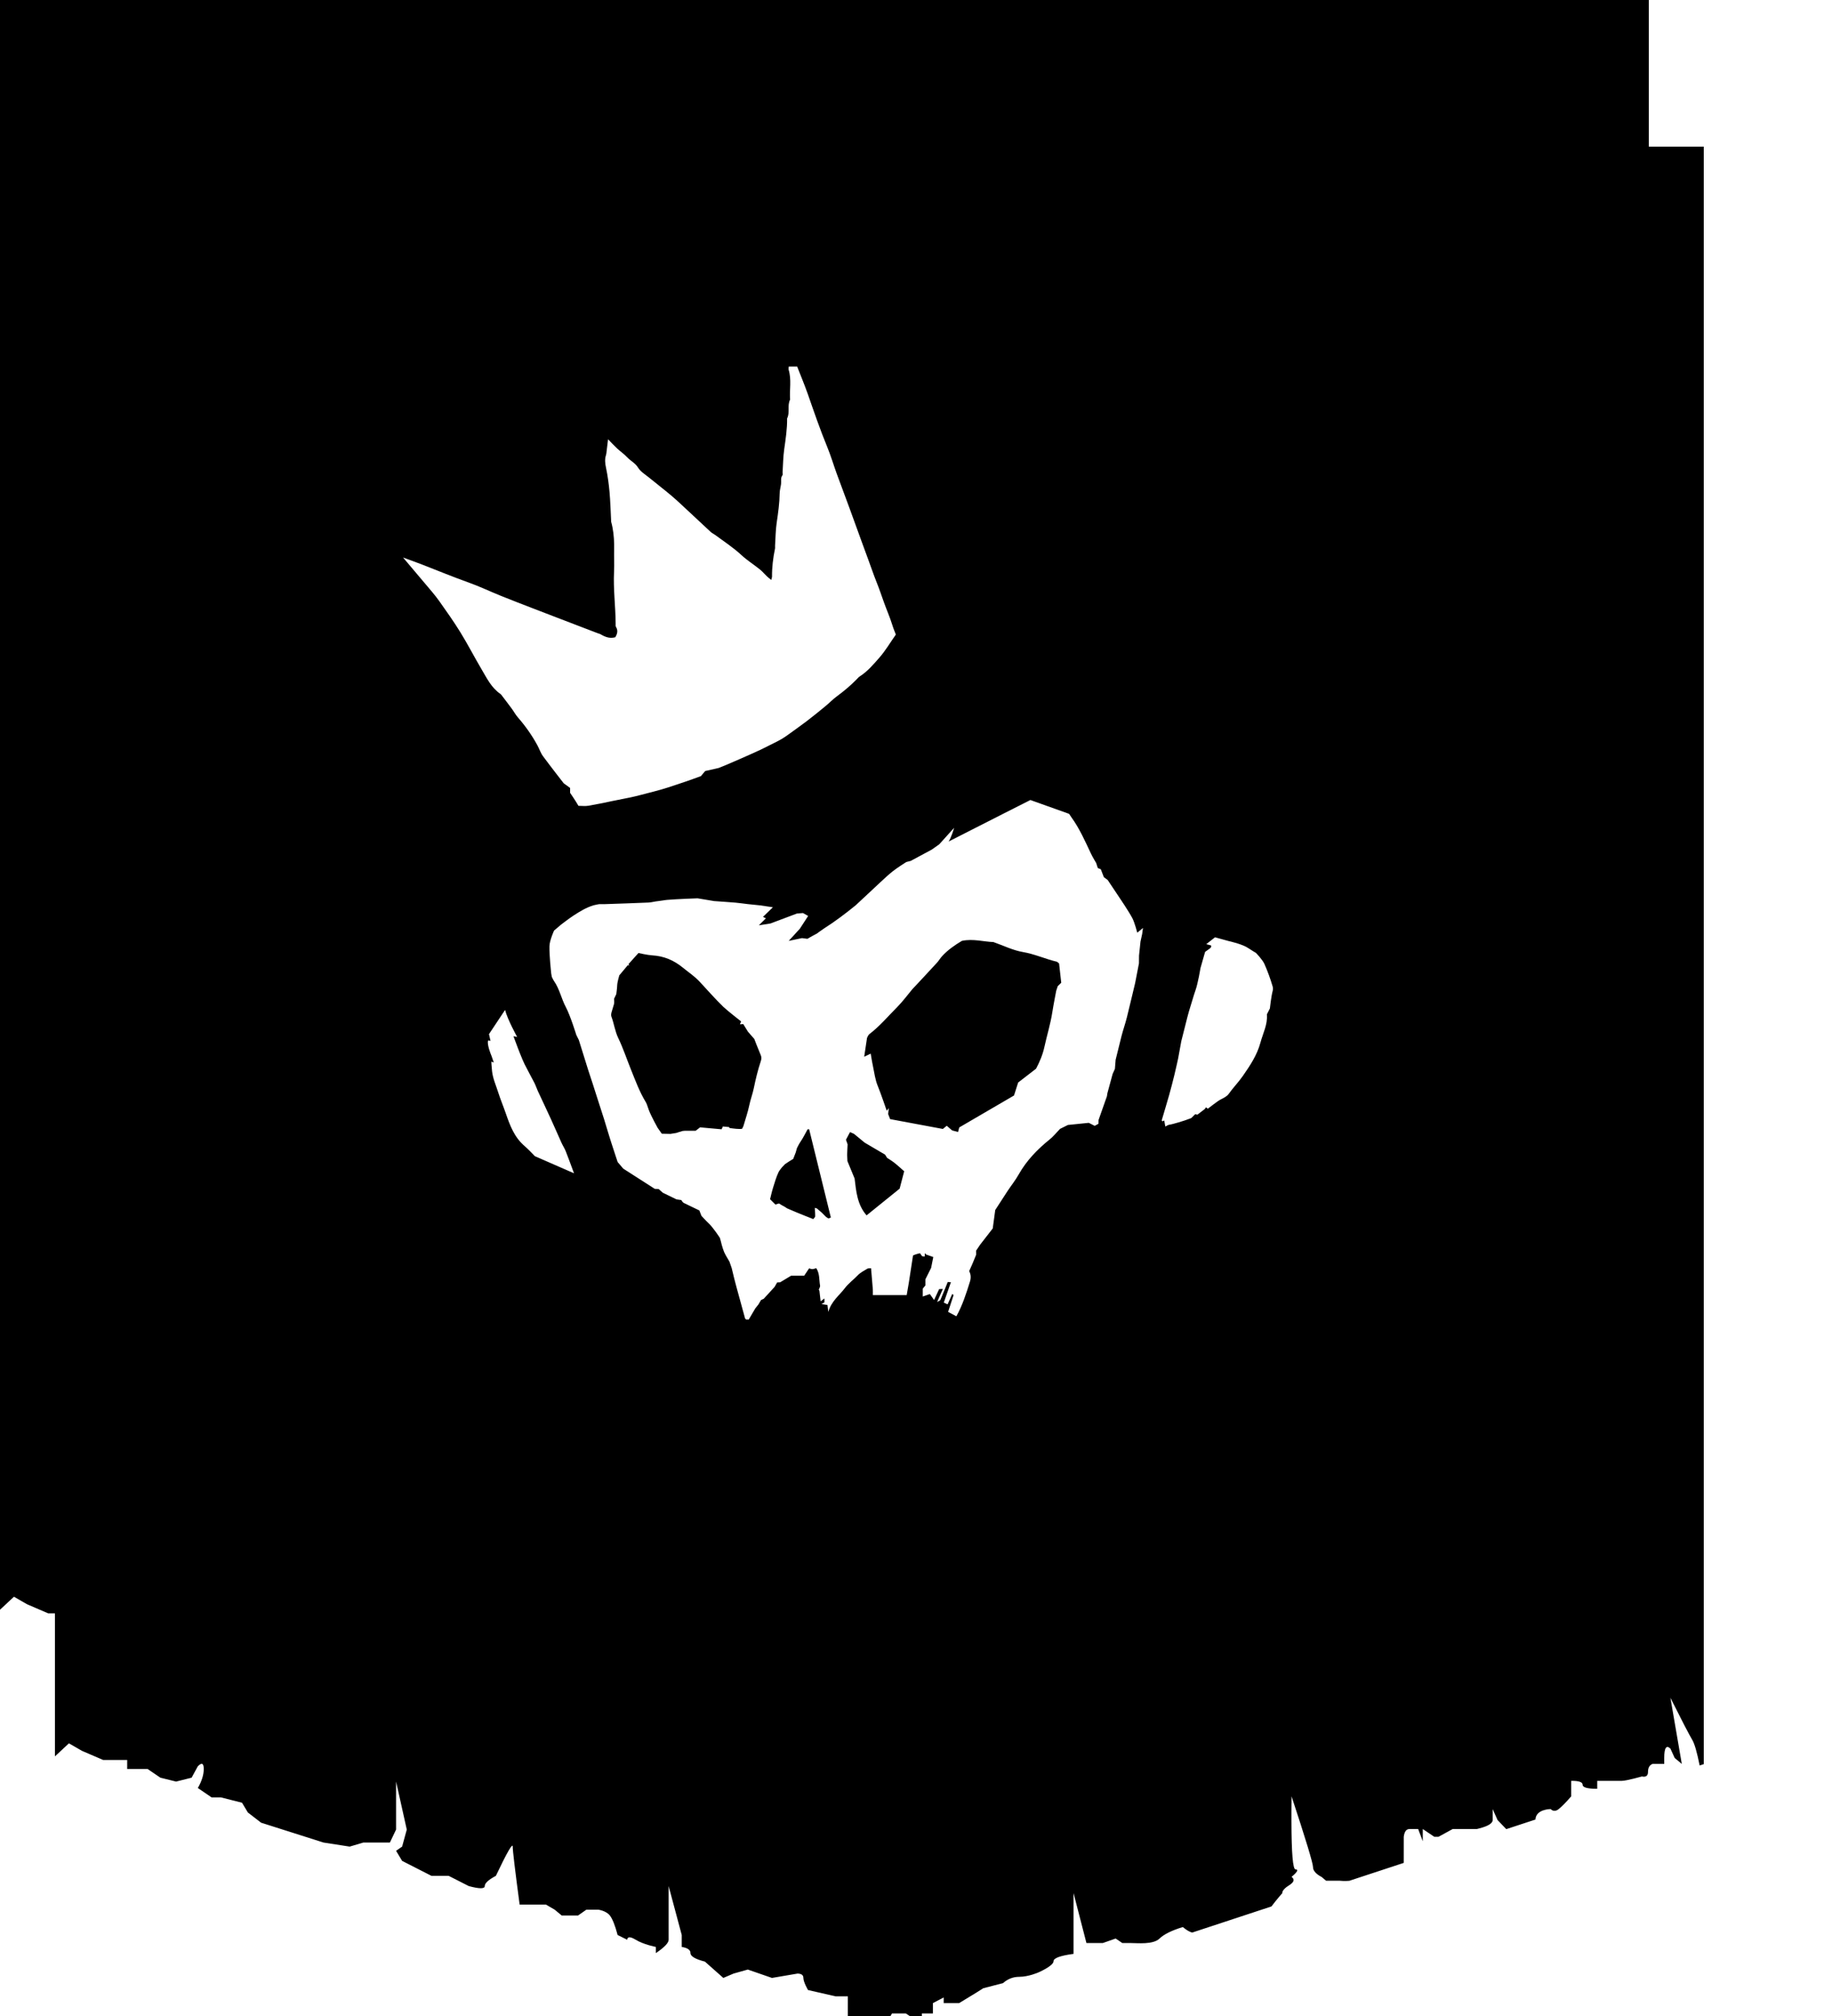 <?xml version="1.0" encoding="UTF-8"?>
<svg width="100px" height="110px" viewBox="0 0 100 110" version="1.1" xmlns="http://www.w3.org/2000/svg" xmlns:xlink="http://www.w3.org/1999/xlink">
    <title>assets/img/sabotage-flag-small</title>
    <defs>
        <path d="M90,0 L90,88.258 L89.776,88.331 C89.632,87.612 89.499,87.148 89.375,86.939 C89.19,86.626 88.792,85.858 88.18,84.637 L88.18,84.637 L88.801,88.245 L88.413,87.921 L88.18,87.41 C87.955,87.198 87.842,87.368 87.842,87.921 L87.842,87.921 L87.842,88.245 L87.206,88.245 C87.039,88.307 86.956,88.454 86.956,88.685 C86.956,89.032 86.63,88.929 86.63,88.929 C86.63,88.929 85.776,89.17 85.525,89.17 L85.525,89.17 L84.184,89.17 L84.184,89.604 C83.653,89.604 83.387,89.53 83.387,89.382 C83.387,89.235 83.18,89.164 82.765,89.17 L82.765,89.17 L82.765,90.014 C82.489,90.332 82.262,90.563 82.084,90.708 C81.816,90.925 81.645,90.708 81.645,90.708 C81.645,90.708 80.811,90.708 80.811,91.307 L80.813,91.28 L79.242,91.797 L79.214,91.798 L78.744,91.307 L78.477,90.709 L78.478,91.307 C78.478,91.482 78.24,91.634 77.763,91.76 L77.613,91.798 L76.295,91.798 L75.522,92.221 L75.29,92.221 L74.662,91.798 L74.662,92.464 L74.411,91.798 L74.411,91.798 L73.937,91.798 C73.764,91.798 73.66,91.939 73.624,92.221 L73.624,92.221 L73.623,93.646 L70.652,94.623 C70.389,94.643 70.217,94.629 70.152,94.621 L70.124,94.618 L70.124,94.618 L69.384,94.618 C69.384,94.618 69.135,94.409 69.135,94.409 C69.135,94.409 68.672,94.198 68.672,93.881 C68.672,93.67 68.281,92.381 67.5,90.014 C67.496,90.31 67.494,90.589 67.493,90.851 L67.493,91.354 C67.497,93.119 67.572,94.002 67.716,94.002 C67.893,94.002 67.821,94.138 67.5,94.409 C67.684,94.546 67.638,94.7 67.362,94.871 C66.948,95.126 66.996,95.295 66.996,95.295 C66.996,95.295 66.665,95.669 66.403,96.022 L62.074,97.448 C61.925,97.407 61.755,97.307 61.565,97.146 C60.956,97.333 60.533,97.542 60.295,97.773 C59.939,98.118 59.084,98.018 58.685,98.018 L58.685,98.018 L58.261,98.018 C58.019,97.855 57.897,97.773 57.897,97.773 C57.897,97.773 57.199,98.018 57.199,98.018 L57.199,98.018 L56.303,98.018 L55.6,95.295 L55.6,95.295 L55.6,98.61 C54.871,98.708 54.507,98.842 54.507,99.012 C54.507,99.268 53.676,99.625 53.676,99.625 C53.676,99.625 53.14,99.862 52.637,99.862 C52.302,99.862 52.006,99.977 51.749,100.207 L51.749,100.207 L50.672,100.485 L50.326,100.705 L49.355,101.296 L48.511,101.296 L48.511,100.988 L47.924,101.296 L47.924,101.86 L47.322,101.86 L47.322,102.298 L47.175,102.346 L46.443,101.86 L45.691,101.86 L45.017,103 L43.277,102.43 L43.278,100.927 L43.278,100.927 L42.611,100.927 C42.611,100.927 41.107,100.584 41.107,100.584 C41.107,100.584 40.853,100.154 40.853,99.923 C40.853,99.769 40.747,99.69 40.534,99.685 L40.534,99.685 L39.138,99.923 L37.82,99.466 L37.041,99.685 L36.483,99.923 L35.478,99.033 C34.953,98.897 34.69,98.743 34.69,98.568 C34.69,98.394 34.531,98.282 34.213,98.232 L34.213,98.232 L34.213,97.581 L33.498,94.911 L33.498,94.911 L33.498,97.839 C33.498,98.011 33.266,98.254 32.801,98.568 L32.801,98.568 L32.801,98.232 C32.801,98.232 32.135,98.104 31.699,97.839 C31.408,97.662 31.253,97.662 31.234,97.839 L31.234,97.839 L30.713,97.581 C30.572,97.051 30.431,96.697 30.29,96.518 C30.078,96.249 29.658,96.199 29.658,96.199 L29.658,96.199 L29.006,96.199 C28.703,96.412 28.551,96.518 28.551,96.518 L28.551,96.518 L27.663,96.518 L27.278,96.199 L26.796,95.919 L25.364,95.919 C25.113,94.038 24.987,92.984 24.987,92.757 C24.987,92.531 24.681,93.063 24.067,94.353 C23.663,94.569 23.46,94.755 23.46,94.911 C23.46,95.067 23.169,95.067 22.587,94.911 L22.587,94.911 L21.491,94.353 L20.551,94.353 L18.95,93.536 L18.62,92.986 L18.95,92.757 L19.204,91.828 L18.62,89.209 L18.62,91.828 L18.282,92.536 L16.832,92.536 L16.087,92.757 L14.66,92.536 L11.253,91.453 C10.771,91.082 10.53,90.896 10.53,90.896 C10.53,90.896 10.423,90.718 10.21,90.363 L10.21,90.363 L9.054,90.071 L8.548,90.071 L7.799,89.56 C8.014,89.185 8.122,88.839 8.122,88.523 C8.122,88.207 8.014,88.157 7.799,88.372 L7.799,88.372 L7.459,88.997 L6.611,89.209 L5.755,88.997 L5.058,88.523 L3.942,88.523 L3.942,88.029 L2.628,88.029 L1.478,87.534 L0.762,87.123 L0,87.833 L0,0 L90,0 Z" id="path-1"></path>
        <filter x="-5.6%" y="-4.9%" width="116.7%" height="119.2%" filterUnits="objectBoundingBox" id="filter-2">
            <feMorphology radius="0.5" operator="erode" in="SourceAlpha" result="shadowSpreadOuter1"></feMorphology>
            <feOffset dx="3" dy="8" in="shadowSpreadOuter1" result="shadowOffsetOuter1"></feOffset>
            <feGaussianBlur stdDeviation="1.5" in="shadowOffsetOuter1" result="shadowBlurOuter1"></feGaussianBlur>
            <feColorMatrix values="0 0 0 0 0   0 0 0 0 0   0 0 0 0 0  0 0 0 0.399 0" type="matrix" in="shadowBlurOuter1"></feColorMatrix>
        </filter>
    </defs>
    <g id="assets/img/sabotage-flag-small" stroke="none" stroke-width="1" fill="none" fill-rule="evenodd">
        <g>
            <g id="Rectangle-2">
                <use fill="black" fill-opacity="1" filter="url(#filter-2)" xlink:href="#path-1"></use>
                <use fill="#000000" fill-rule="evenodd" xlink:href="#path-1"></use>
            </g>
            <path d="M56.244,43.652 C56.952,43.905 57.648,44.153 58.356,44.406 C58.391,44.457 58.433,44.525 58.48,44.59 C58.928,45.208 59.232,45.902 59.556,46.588 C59.637,46.761 59.836,47.09 59.836,47.09 L59.836,47.09 L59.924,47.364 L60.088,47.429 L60.254,47.861 L60.464,48.017 L61.102,48.973 C61.102,48.973 61.598,49.702 61.805,50.089 C61.934,50.329 62.078,50.891 62.078,50.891 L62.078,50.891 L62.389,50.633 L62.344,50.967 L62.254,51.377 L62.174,52.137 L62.17,52.565 L61.961,53.642 C61.961,53.642 61.668,54.878 61.515,55.495 C61.43,55.841 61.309,56.178 61.22,56.523 C61.11,56.956 60.897,57.826 60.897,57.826 L60.897,57.826 L60.857,58.323 L60.734,58.596 L60.449,59.643 L60.42,59.823 L60.361,59.987 L59.965,61.111 C59.965,61.111 59.961,61.246 59.961,61.316 C59.887,61.358 59.818,61.396 59.755,61.431 C59.657,61.381 59.562,61.332 59.432,61.266 C59.088,61.301 58.714,61.339 58.292,61.382 C58.156,61.449 57.977,61.538 57.862,61.596 C57.648,61.816 57.496,62.01 57.309,62.161 C56.63,62.708 56.033,63.321 55.601,64.09 C55.425,64.403 55.196,64.686 54.997,64.987 C54.754,65.355 54.518,65.727 54.325,66.023 C54.273,66.407 54.189,67.028 54.189,67.028 L54.189,67.028 L53.497,67.919 L53.282,68.24 L53.286,68.456 C53.165,68.758 53.015,69.121 52.902,69.357 C53.002,69.543 53.006,69.736 52.942,69.938 C52.74,70.584 52.535,71.228 52.203,71.823 C52.052,71.741 51.753,71.58 51.753,71.58 L51.753,71.58 L52.051,70.665 L51.979,70.602 L51.724,71.17 L51.516,71.076 L51.906,69.961 L51.732,69.951 C51.732,69.951 51.449,70.663 51.332,70.93 C51.315,70.967 51.25,70.983 51.153,71.041 C51.266,70.784 51.466,70.327 51.466,70.327 L51.466,70.327 L51.262,70.34 L50.987,70.932 L50.756,70.608 L50.37,70.743 L50.37,70.313 C50.37,70.313 50.453,70.211 50.512,70.139 L50.512,70.139 L50.512,69.807 C50.623,69.581 50.825,69.181 50.825,69.181 L50.825,69.181 L50.944,68.588 L50.549,68.45 C50.549,68.45 50.508,68.376 50.487,68.384 L50.487,68.384 L50.471,68.565 L50.33,68.541 C50.33,68.541 50.327,68.537 50.322,68.529 L50.273,68.459 C50.253,68.431 50.232,68.401 50.218,68.38 C49.949,68.439 49.837,68.504 49.837,68.504 L49.837,68.504 L49.611,69.974 C49.611,69.974 49.535,70.42 49.492,70.665 L49.492,70.665 L47.644,70.665 C47.644,70.562 47.65,70.456 47.643,70.351 C47.614,69.976 47.581,69.602 47.547,69.2 C47.468,69.208 47.394,69.195 47.346,69.224 C47.164,69.335 46.963,69.434 46.819,69.586 C46.588,69.828 46.311,70.028 46.11,70.294 C45.811,70.688 45.386,70.989 45.213,71.583 C45.191,71.404 45.18,71.318 45.167,71.205 C45.076,71.191 44.975,71.175 44.841,71.154 C44.91,71.113 44.95,71.09 45.003,71.059 L45.003,71.059 L45.003,70.85 C44.922,70.909 44.863,70.954 44.794,71.004 C44.772,70.811 44.752,70.626 44.729,70.44 C44.726,70.416 44.705,70.393 44.693,70.369 C44.718,70.295 44.777,70.214 44.764,70.147 C44.704,69.837 44.754,69.502 44.556,69.196 C44.489,69.214 44.417,69.244 44.343,69.248 C44.285,69.251 44.225,69.221 44.166,69.205 C44.075,69.34 43.987,69.471 43.895,69.609 L43.895,69.609 L43.179,69.609 L42.584,69.967 L42.421,69.975 L42.279,70.221 L41.686,70.868 L41.543,70.933 L41.394,71.183 L41.231,71.386 C41.231,71.386 40.987,71.798 40.869,72 L40.869,72 L40.733,72 L40.672,71.948 C40.672,71.948 40.642,71.836 40.595,71.665 L40.531,71.433 C40.496,71.307 40.458,71.167 40.419,71.024 L40.34,70.738 C40.289,70.55 40.239,70.37 40.2,70.227 C40.176,70.142 40.148,70.034 40.119,69.92 L40.061,69.691 C39.995,69.426 39.939,69.189 39.939,69.189 L39.939,69.189 L39.817,68.839 L39.643,68.541 C39.643,68.541 39.561,68.4 39.525,68.312 C39.418,68.05 39.348,67.73 39.348,67.73 L39.348,67.73 L39.295,67.543 C39.295,67.543 38.93,66.977 38.678,66.745 C38.538,66.617 38.288,66.339 38.288,66.339 L38.288,66.339 L38.174,66.046 C38.174,66.046 37.547,65.748 37.337,65.643 C37.248,65.599 37.191,65.479 37.191,65.479 L37.191,65.479 L36.926,65.442 L36.179,65.079 L35.952,64.878 L35.741,64.868 L34.593,64.132 L34.021,63.765 L33.715,63.406 C33.715,63.406 33.678,63.296 33.621,63.123 L33.544,62.889 C33.488,62.718 33.423,62.519 33.358,62.318 L33.263,62.017 C33.201,61.82 33.143,61.633 33.099,61.48 C32.95,60.961 32.768,60.448 32.608,59.93 C32.448,59.413 32.276,58.898 32.107,58.385 L32.107,58.385 L31.597,56.75 L31.458,56.47 C31.458,56.47 31.138,55.425 30.884,54.947 C30.639,54.488 30.545,53.965 30.243,53.532 C30.195,53.464 30.119,53.298 30.119,53.298 L30.119,53.298 L30.084,53.089 C30.084,53.089 29.98,52.117 29.992,51.628 C30,51.302 30.244,50.775 30.244,50.775 L30.244,50.775 L30.623,50.453 C30.623,50.453 31.069,50.109 31.304,49.957 C31.65,49.733 31.999,49.516 32.402,49.396 C32.506,49.366 32.712,49.333 32.712,49.333 C32.712,49.333 32.718,49.333 32.729,49.333 L32.978,49.333 L32.978,49.333 L33.04,49.332 C33.826,49.305 34.612,49.28 35.397,49.246 C35.568,49.238 35.737,49.185 35.908,49.17 C36.081,49.154 36.254,49.114 36.42,49.1 C36.971,49.053 38.076,49.015 38.076,49.015 L38.076,49.015 L38.898,49.152 C38.898,49.152 38.95,49.164 38.976,49.166 C39.365,49.194 39.754,49.218 40.143,49.251 C40.369,49.27 40.593,49.307 40.818,49.331 C41.044,49.354 41.497,49.401 41.497,49.401 L41.497,49.401 L42.189,49.503 C42.189,49.503 41.841,49.84 41.648,50.028 L41.648,50.028 L41.728,50.067 C41.769,50.088 41.806,50.107 41.806,50.107 L41.806,50.107 L41.422,50.489 L42.057,50.388 L43.508,49.843 L43.834,49.82 L44.113,49.978 L43.658,50.677 L43.052,51.338 L43.777,51.187 L44.074,51.225 C44.111,51.202 44.157,51.175 44.207,51.147 L44.358,51.062 C44.483,50.994 44.591,50.938 44.591,50.938 C44.591,50.938 44.847,50.745 44.983,50.659 C45.587,50.275 46.156,49.845 46.711,49.393 C46.753,49.359 47.644,48.517 48.054,48.139 C48.282,47.928 48.51,47.714 48.754,47.522 C48.963,47.357 49.467,47.036 49.467,47.036 L49.467,47.036 L49.714,46.973 L50.862,46.356 L51.269,46.068 L52.082,45.167 C52.082,45.167 51.919,45.73 51.778,45.918 C51.778,45.918 53.096,45.246 54.42,44.575 L54.815,44.374 C55.34,44.108 55.844,43.853 56.244,43.652 Z M44.167,61.615 C44.139,61.616 44.111,61.618 44.083,61.619 C43.954,61.848 43.84,62.089 43.691,62.304 C43.613,62.416 43.501,62.646 43.501,62.646 L43.501,62.646 L43.435,62.881 L43.298,63.234 L43.076,63.37 L42.845,63.523 L42.687,63.691 C42.687,63.691 42.541,63.863 42.495,63.961 C42.368,64.235 42.283,64.53 42.193,64.82 C42.13,65.021 42.035,65.434 42.035,65.434 L42.035,65.434 L42.324,65.723 L42.522,65.665 C42.522,65.665 42.703,65.783 42.776,65.814 C42.802,65.825 42.846,65.854 42.846,65.854 L42.846,65.854 L42.962,65.931 C42.962,65.931 42.968,65.933 42.978,65.937 L43.083,65.983 C43.202,66.034 43.381,66.111 43.492,66.157 C43.783,66.278 44.077,66.392 44.393,66.518 C44.438,66.456 44.496,66.413 44.497,66.368 C44.501,66.217 44.474,65.903 44.474,65.903 L44.474,65.903 L44.592,65.938 L44.851,66.161 L45.091,66.401 L45.21,66.478 C45.25,66.48 45.293,66.462 45.352,66.431 C44.957,64.828 44.562,63.222 44.167,61.615 Z M46.399,61.77 C46.312,61.934 46.177,62.189 46.177,62.189 L46.177,62.189 L46.267,62.441 L46.253,62.714 L46.242,63.01 L46.257,63.354 C46.257,63.354 46.506,63.958 46.649,64.305 C46.732,64.988 46.788,65.729 47.303,66.315 C47.901,65.831 48.479,65.364 49.107,64.857 C49.18,64.579 49.269,64.236 49.355,63.908 C49.167,63.746 48.992,63.579 48.802,63.432 C48.677,63.336 48.421,63.176 48.421,63.176 L48.421,63.176 L48.313,63.002 L47.198,62.346 L46.614,61.866 C46.614,61.866 46.46,61.796 46.399,61.77 Z M27.569,55.106 C27.708,55.644 28.23,56.58 28.23,56.58 L28.23,56.58 L28.026,56.539 C28.026,56.539 28.14,56.854 28.278,57.211 L28.384,57.482 C28.474,57.708 28.564,57.923 28.632,58.062 C28.804,58.408 28.996,58.745 29.172,59.09 C29.244,59.231 29.291,59.385 29.358,59.529 C29.598,60.047 29.844,60.561 30.081,61.08 C30.275,61.503 30.457,61.931 30.65,62.355 C30.72,62.51 30.817,62.655 30.88,62.813 C30.923,62.922 30.978,63.066 31.035,63.218 L31.121,63.447 C31.234,63.749 31.333,64.019 31.333,64.019 L31.333,64.019 L29.196,63.085 C29.196,63.085 28.832,62.699 28.632,62.529 C28.075,62.054 27.836,61.409 27.609,60.75 C27.475,60.362 27.315,59.983 27.191,59.592 C27.071,59.215 26.905,58.855 26.859,58.45 C26.838,58.27 26.818,57.926 26.818,57.926 L26.818,57.926 L26.953,57.974 L26.835,57.63 L26.796,57.53 C26.796,57.53 26.588,57.031 26.635,56.784 C26.678,56.759 26.775,56.795 26.775,56.795 C26.775,56.795 26.718,56.545 26.691,56.427 C26.989,55.978 27.276,55.547 27.569,55.106 Z M34.851,52 L34.306,52.606 L34.347,52.678 L34.267,52.665 L33.805,53.218 C33.805,53.218 33.695,53.586 33.69,53.756 C33.685,53.921 33.64,54.244 33.64,54.244 L33.64,54.244 L33.52,54.495 C33.52,54.495 33.538,54.706 33.518,54.776 C33.479,54.917 33.436,55.057 33.392,55.197 C33.365,55.283 33.344,55.392 33.374,55.47 C33.519,55.854 33.566,56.263 33.748,56.641 C34.018,57.201 34.213,57.797 34.447,58.374 C34.686,58.964 34.904,59.564 35.237,60.113 C35.266,60.16 35.289,60.211 35.31,60.263 L35.423,60.585 C35.552,60.919 35.899,61.541 35.899,61.541 L35.899,61.541 L36.125,61.859 L36.597,61.869 L36.918,61.817 L37.05,61.773 L37.264,61.71 C37.335,61.699 37.407,61.698 37.48,61.698 L37.48,61.698 L37.973,61.698 L38.214,61.512 L38.214,61.512 L38.265,61.517 C38.447,61.533 39.061,61.589 39.387,61.618 C39.402,61.591 39.417,61.561 39.428,61.534 L39.453,61.474 L39.453,61.474 L39.457,61.465 L39.793,61.497 L39.826,61.549 L39.989,61.571 C39.989,61.571 40.328,61.619 40.502,61.593 C40.533,61.534 40.565,61.49 40.58,61.44 C40.691,61.06 40.821,60.684 40.902,60.297 C40.967,59.984 41.083,59.686 41.146,59.378 C41.247,58.884 41.364,58.396 41.523,57.918 C41.565,57.794 41.578,57.693 41.526,57.572 C41.399,57.28 41.172,56.687 41.172,56.687 L41.172,56.687 L40.828,56.294 L40.571,55.878 L40.39,55.892 L40.453,55.731 C40.453,55.731 39.678,55.127 39.474,54.928 C39.032,54.496 38.621,54.03 38.201,53.576 C37.924,53.275 37.585,53.053 37.273,52.797 C36.779,52.394 36.236,52.163 35.6,52.128 C35.353,52.115 34.851,52 34.851,52 L34.851,52 Z M54.226,51.402 C53.691,51.385 53.118,51.208 52.507,51.336 C52.127,51.562 51.739,51.827 51.418,52.179 C51.319,52.288 51.245,52.42 51.146,52.528 C50.751,52.96 49.951,53.815 49.951,53.815 L49.951,53.815 L49.914,53.852 C49.881,53.884 49.835,53.932 49.809,53.963 C49.531,54.293 49.277,54.646 48.973,54.95 C48.473,55.452 48.015,56 47.447,56.432 C47.388,56.477 47.326,56.636 47.326,56.636 L47.326,56.636 L47.172,57.66 L47.528,57.489 C47.528,57.489 47.55,57.627 47.577,57.785 L47.611,57.976 C47.622,58.038 47.634,58.096 47.644,58.142 C47.725,58.517 47.768,58.91 47.915,59.259 C48.063,59.613 48.402,60.605 48.402,60.605 L48.402,60.605 L48.515,60.464 L48.48,60.787 L48.588,61.063 L51.466,61.6 L51.678,61.426 L51.971,61.679 L52.295,61.766 C52.295,61.766 52.339,61.6 52.361,61.517 C53.343,60.944 54.32,60.375 55.35,59.774 C55.414,59.575 55.494,59.324 55.576,59.066 C55.894,58.821 56.222,58.567 56.554,58.311 C56.75,57.938 56.916,57.551 57.008,57.129 C57.145,56.495 57.341,55.877 57.441,55.23 C57.501,54.841 57.654,54.058 57.654,54.058 L57.654,54.058 L57.737,53.809 L57.928,53.623 L57.81,52.569 L57.699,52.478 C57.07,52.331 56.481,52.056 55.834,51.946 C55.296,51.855 54.787,51.599 54.226,51.402 Z M66.322,51.142 C66.377,51.157 66.44,51.175 66.506,51.193 L66.706,51.248 C66.904,51.302 67.077,51.35 67.077,51.35 C67.077,51.35 67.824,51.511 68.149,51.74 C68.28,51.832 68.555,51.993 68.555,51.993 C68.555,51.993 68.909,52.352 69.019,52.598 C69.196,52.999 69.345,53.408 69.468,53.827 C69.489,53.901 69.489,53.992 69.469,54.067 C69.386,54.377 69.317,55.025 69.317,55.025 C69.317,55.025 69.283,55.092 69.243,55.171 L69.181,55.292 L69.181,55.292 L69.153,55.347 C69.203,55.889 68.941,56.373 68.803,56.884 C68.62,57.565 68.238,58.138 67.838,58.712 C67.599,59.055 67.307,59.35 67.067,59.69 C66.966,59.832 66.773,59.918 66.609,60.003 C66.467,60.076 65.928,60.496 65.928,60.496 L65.928,60.496 L65.832,60.418 L65.761,60.514 L65.359,60.822 L65.242,60.794 L65.025,61.007 L64.675,61.134 C64.675,61.134 64.054,61.338 63.815,61.372 C63.753,61.381 63.697,61.426 63.609,61.468 C63.587,61.348 63.569,61.248 63.55,61.138 C63.511,61.155 63.479,61.169 63.445,61.184 C63.435,61.164 63.41,61.139 63.415,61.122 C63.548,60.665 63.688,60.211 63.817,59.754 C63.921,59.386 64.015,59.014 64.107,58.642 C64.18,58.347 64.309,57.752 64.309,57.752 L64.309,57.752 L64.481,56.811 L64.724,55.85 C64.724,55.85 64.874,55.233 64.975,54.933 C65.071,54.644 65.144,54.347 65.246,54.064 C65.393,53.66 65.527,52.827 65.527,52.827 L65.527,52.827 L65.781,51.938 L66.057,51.739 C66.057,51.739 66.094,51.699 66.109,51.676 L66.109,51.676 L66.109,51.588 C66.109,51.588 65.958,51.547 65.845,51.516 C66.026,51.374 66.183,51.251 66.322,51.142 Z M43.513,20 C43.707,20.498 43.918,20.999 44.098,21.511 C44.434,22.474 44.763,23.438 45.152,24.381 C45.349,24.858 45.495,25.355 45.671,25.84 L45.671,25.84 L46.375,27.739 C46.608,28.373 46.836,29.009 47.067,29.643 C47.175,29.942 47.287,30.239 47.396,30.538 C47.547,30.947 47.686,31.361 47.849,31.766 C47.992,32.123 48.116,32.488 48.244,32.848 C48.394,33.272 48.579,33.683 48.711,34.114 C48.764,34.29 48.838,34.46 48.9,34.624 C48.589,35.066 48.33,35.509 47.997,35.888 C47.676,36.253 47.356,36.633 46.937,36.902 C46.858,36.953 46.796,37.031 46.729,37.099 C46.405,37.427 46.053,37.719 45.682,37.993 C45.455,38.161 45.256,38.368 45.037,38.548 C44.705,38.821 44.371,39.092 44.029,39.353 C43.689,39.612 43.338,39.857 42.992,40.108 C42.768,40.272 42.53,40.407 42.277,40.529 C42.028,40.648 41.782,40.783 41.531,40.901 C40.907,41.195 39.638,41.738 39.638,41.738 L39.638,41.738 L39.23,41.903 L38.491,42.071 L38.263,42.346 C37.657,42.573 37.045,42.779 36.431,42.977 C35.93,43.138 35.416,43.257 34.907,43.392 C34.745,43.435 34.582,43.473 34.419,43.508 L33.436,43.705 C32.998,43.799 32.556,43.89 32.113,43.965 C31.941,43.994 31.761,43.969 31.574,43.969 C31.438,43.721 31.12,43.261 31.12,43.261 L31.12,43.261 L31.119,42.993 L30.769,42.738 C30.769,42.738 30.007,41.76 29.64,41.261 C29.509,41.082 29.439,40.86 29.332,40.663 C29.036,40.119 28.681,39.617 28.274,39.15 C28.143,39.001 28.048,38.82 27.929,38.659 C27.746,38.41 27.557,38.166 27.37,37.92 C27.353,37.899 27.334,37.878 27.312,37.862 C26.82,37.524 26.572,37.001 26.28,36.508 C25.886,35.842 25.533,35.152 25.125,34.492 C24.766,33.911 24.372,33.356 23.979,32.801 C23.738,32.461 23.458,32.148 23.19,31.827 C22.813,31.375 22.431,30.928 22,30.419 C22.409,30.57 22.754,30.692 23.093,30.824 C23.918,31.145 24.735,31.483 25.569,31.78 C26.166,31.993 26.741,32.268 27.329,32.506 C27.893,32.734 28.46,32.952 29.027,33.171 C29.569,33.381 30.112,33.588 30.654,33.796 L30.654,33.796 L32.688,34.575 C32.701,34.58 32.718,34.574 32.728,34.58 C32.988,34.729 33.25,34.865 33.588,34.77 C33.677,34.614 33.759,34.423 33.622,34.204 C33.597,34.163 33.605,34.098 33.605,34.045 C33.601,33.09 33.47,32.14 33.518,31.183 C33.538,30.785 33.515,30.386 33.523,29.988 L33.523,29.68 C33.514,29.271 33.47,28.866 33.36,28.468 C33.353,28.442 33.359,28.413 33.357,28.386 C33.33,27.872 33.317,27.356 33.271,26.843 C33.231,26.405 33.173,25.966 33.082,25.536 C33.031,25.291 33,25.064 33.08,24.825 C33.101,24.763 33.103,24.694 33.111,24.628 C33.138,24.405 33.165,24.181 33.191,23.967 C33.362,24.142 33.513,24.309 33.677,24.462 C33.854,24.627 34.059,24.765 34.224,24.941 C34.415,25.146 34.674,25.263 34.833,25.521 C34.968,25.741 35.222,25.889 35.431,26.061 C35.836,26.393 36.253,26.711 36.653,27.049 C36.978,27.325 37.287,27.622 37.6,27.912 C37.999,28.283 38.394,28.657 38.794,29.025 C38.862,29.088 38.951,29.125 39.026,29.181 C39.511,29.54 40.017,29.868 40.464,30.281 C40.777,30.571 41.144,30.802 41.478,31.07 C41.616,31.181 41.731,31.321 41.86,31.444 C41.925,31.507 41.998,31.561 42.098,31.645 C42.12,31.555 42.141,31.507 42.141,31.46 C42.136,30.946 42.199,30.441 42.303,29.939 C42.315,29.887 42.303,29.83 42.307,29.775 C42.334,29.357 42.335,28.934 42.396,28.521 C42.475,27.988 42.55,27.458 42.558,26.918 C42.56,26.747 42.613,26.577 42.634,26.405 C42.653,26.246 42.598,26.079 42.71,25.931 C42.737,25.896 42.714,25.824 42.717,25.769 C42.744,25.351 42.748,24.929 42.806,24.515 C42.885,23.955 42.972,23.398 42.964,22.83 C43.132,22.506 42.96,22.128 43.127,21.804 C43.089,21.263 43.213,20.714 43.049,20.178 C43.034,20.13 43.052,20.072 43.056,20 L43.056,20 Z" id="Combined-Shape" fill="#FFFFFF"></path>
        </g>
    </g>
</svg>
